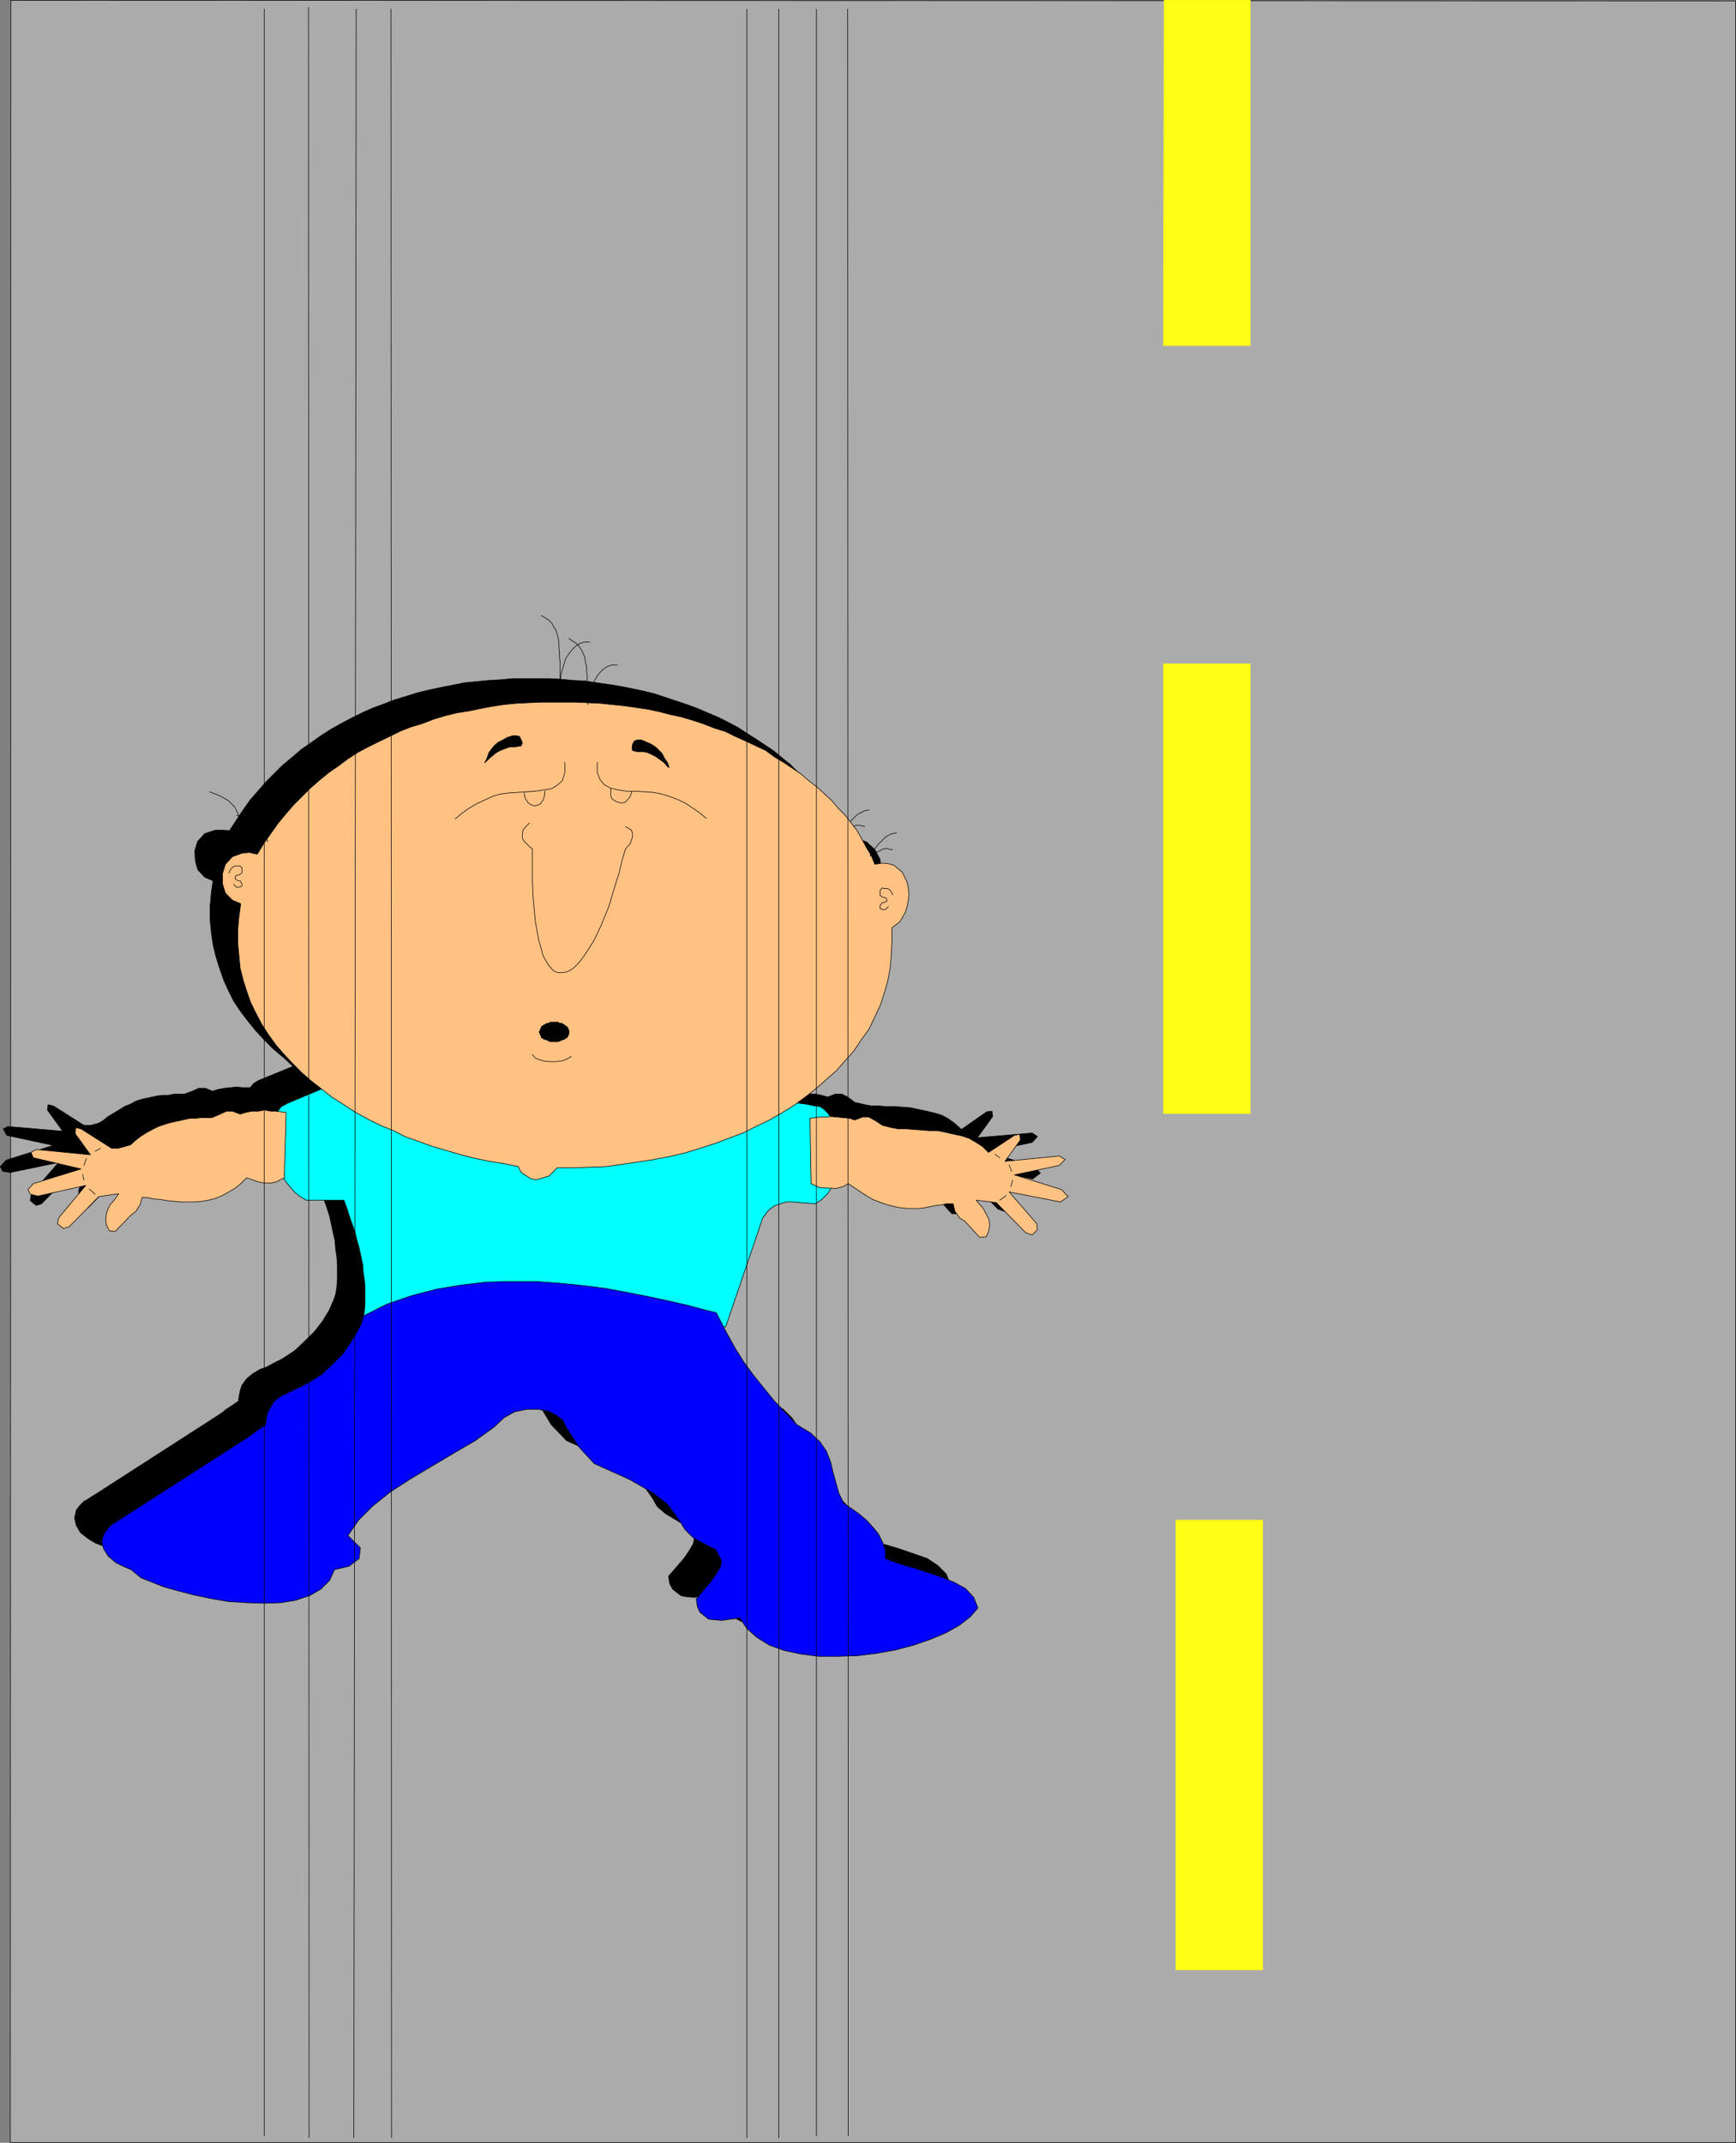 <?xml version="1.0" encoding="UTF-8" standalone="no"?>
<svg
   version="1.0"
   width="125.946mm"
   height="155.455mm"
   id="svg94"
   sodipodi:docname="Dangerous Crossing.wmf"
   xmlns:inkscape="http://www.inkscape.org/namespaces/inkscape"
   xmlns:sodipodi="http://sodipodi.sourceforge.net/DTD/sodipodi-0.dtd"
   xmlns="http://www.w3.org/2000/svg"
   xmlns:svg="http://www.w3.org/2000/svg">
  <rect width="100%" height="100%" fill="#808080" stroke="none"/>
  <sodipodi:namedview
     id="namedview94"
     pagecolor="#ffffff"
     bordercolor="#000000"
     borderopacity="0.25"
     inkscape:showpageshadow="2"
     inkscape:pageopacity="0.0"
     inkscape:pagecheckerboard="0"
     inkscape:deskcolor="#d1d1d1"
     inkscape:document-units="mm" />
  <defs
     id="defs1">
    <pattern
       id="WMFhbasepattern"
       patternUnits="userSpaceOnUse"
       width="6"
       height="6"
       x="0"
       y="0" />
  </defs>
  <path
     style="fill:#ababab;fill-opacity:1;fill-rule:evenodd;stroke:none"
     d="M 2.989,0.081 475.937,0.242 V 587.465 H 2.828 Z"
     id="path1" />
  <path
     style="fill:none;stroke:#000000;stroke-width:0.162px;stroke-linecap:round;stroke-linejoin:round;stroke-miterlimit:4;stroke-dasharray:none;stroke-opacity:1"
     d="M 2.989,0.081 475.937,0.242 V 587.465 H 2.828 L 2.989,0.081 v 0"
     id="path2" />
  <path
     style="fill:#ffff15;fill-opacity:1;fill-rule:evenodd;stroke:none"
     d="m 319.203,0.081 h 23.591 V 94.773 h -23.752 z"
     id="path3" />
  <path
     style="fill:none;stroke:#ffff15;stroke-width:0.162px;stroke-linecap:round;stroke-linejoin:round;stroke-miterlimit:4;stroke-dasharray:none;stroke-opacity:1"
     d="m 319.203,0.081 h 23.591 V 94.773 h -23.752 l 0.162,-94.692 v 0"
     id="path4" />
  <path
     style="fill:#ffff15;fill-opacity:1;fill-rule:evenodd;stroke:none"
     d="m 319.042,182.032 h 23.752 V 305.326 H 319.042 V 182.032 Z"
     id="path5" />
  <path
     style="fill:none;stroke:#ffff15;stroke-width:0.162px;stroke-linecap:round;stroke-linejoin:round;stroke-miterlimit:4;stroke-dasharray:none;stroke-opacity:1"
     d="m 319.042,182.032 h 23.752 v 123.294 h -23.752 v -123.294 0"
     id="path6" />
  <path
     style="fill:#ffff15;fill-opacity:1;fill-rule:evenodd;stroke:none"
     d="m 322.435,416.824 h 23.752 V 540.118 H 322.435 V 416.824 Z"
     id="path7" />
  <path
     style="fill:none;stroke:#ffff15;stroke-width:0.162px;stroke-linecap:round;stroke-linejoin:round;stroke-miterlimit:4;stroke-dasharray:none;stroke-opacity:1"
     d="m 322.435,416.824 h 23.752 v 123.294 h -23.752 v -123.294 0"
     id="path8" />
  <path
     style="fill:#000000;fill-opacity:1;fill-rule:evenodd;stroke:none"
     d="m 70.853,296.277 21.329,-8.726 3.878,0.162 4.201,0.323 8.725,0.646 9.21,0.646 9.21,0.808 9.695,0.485 9.856,0.646 9.695,0.485 9.372,0.808 9.049,0.485 8.564,0.646 7.756,0.646 7.11,0.485 6.14,0.485 5.009,0.485 3.878,0.646 2.262,0.485 1.454,0.323 1.293,0.646 0.808,1.131 1.293,1.293 0.646,1.778 0.808,2.101 0.323,1.939 0.323,2.262 v 2.262 l -0.162,2.262 -0.323,2.101 -0.808,2.262 -0.808,1.939 -1.293,1.616 -1.454,1.616 -1.939,1.293 -2.262,-0.323 h -2.101 l -1.777,-0.162 h -1.777 l -1.616,0.323 -1.616,0.808 -1.454,1.131 -1.777,2.262 -10.18,29.571 -99.695,-0.323 0.323,-1.939 0.323,-2.101 0.162,-2.101 v -1.939 -2.101 l -0.162,-2.262 -0.323,-2.101 -0.162,-2.262 -0.485,-2.101 -0.485,-2.262 -0.485,-2.262 -0.646,-2.101 -0.808,-2.262 -0.646,-2.262 -0.808,-2.101 -0.646,-2.101 H 76.347 l -1.616,-0.97 -1.454,-1.131 -1.293,-1.454 -1.293,-1.616 -0.969,-1.939 -0.969,-1.939 -0.808,-2.101 -0.485,-2.101 -0.323,-2.262 -0.323,-2.101 0.162,-1.939 0.323,-1.939 0.485,-1.778 0.808,-1.293 0.969,-1.131 1.293,-0.808 z"
     id="path9" />
  <path
     style="fill:none;stroke:#000000;stroke-width:0.162px;stroke-linecap:round;stroke-linejoin:round;stroke-miterlimit:4;stroke-dasharray:none;stroke-opacity:1"
     d="m 70.853,296.277 21.329,-8.726 3.878,0.162 4.201,0.323 8.725,0.646 9.21,0.646 9.21,0.808 9.695,0.485 9.856,0.646 9.695,0.485 9.372,0.808 9.049,0.485 8.564,0.646 7.756,0.646 7.11,0.485 6.14,0.485 5.009,0.485 3.878,0.646 2.262,0.485 1.454,0.323 1.293,0.646 0.808,1.131 1.293,1.293 0.646,1.778 0.808,2.101 0.323,1.939 0.323,2.262 v 2.262 l -0.162,2.262 -0.323,2.101 -0.808,2.262 -0.808,1.939 -1.293,1.616 -1.454,1.616 -1.939,1.293 -2.262,-0.323 h -2.101 l -1.777,-0.162 h -1.777 l -1.616,0.323 -1.616,0.808 -1.454,1.131 -1.777,2.262 -10.18,29.571 -99.695,-0.323 0.323,-1.939 0.323,-2.101 0.162,-2.101 v -1.939 -2.101 l -0.162,-2.262 -0.323,-2.101 -0.162,-2.262 -0.485,-2.101 -0.485,-2.262 -0.485,-2.262 -0.646,-2.101 -0.808,-2.262 -0.646,-2.262 -0.808,-2.101 -0.646,-2.101 H 76.347 l -1.616,-0.97 -1.454,-1.131 -1.293,-1.454 -1.293,-1.616 -0.969,-1.939 -0.969,-1.939 -0.808,-2.101 -0.485,-2.101 -0.323,-2.262 -0.323,-2.101 0.162,-1.939 0.323,-1.939 0.485,-1.778 0.808,-1.293 0.969,-1.131 1.293,-0.808 v 0"
     id="path10" />
  <path
     style="fill:#000000;fill-opacity:1;fill-rule:evenodd;stroke:none"
     d="m 70.853,298.54 -2.747,-0.323 h -1.454 l -1.777,-0.162 -1.616,0.162 -1.616,0.162 -1.777,0.323 -1.616,0.485 -1.939,-0.808 h -1.777 l -1.777,0.808 -2.262,0.808 h -2.747 l -1.616,0.323 h -1.454 l -1.454,0.162 -3.07,0.646 -1.454,0.323 -1.454,0.485 -1.454,0.808 -1.616,0.646 -1.293,0.808 -1.616,0.97 -1.616,0.97 -1.616,1.293 -1.293,0.646 -1.939,0.485 h -1.777 l -8.402,-5.333 -1.454,-0.323 -0.162,1.454 4.201,5.817 -15.027,-1.293 -1.293,0.646 0.969,1.778 12.765,2.747 -12.926,4.04 -1.616,1.778 0.646,1.293 2.101,0.323 13.25,-2.747 -7.594,8.726 -0.162,1.778 1.616,1.293 1.454,-0.485 8.241,-8.403 5.332,-0.646 -1.131,1.454 -1.131,1.616 -0.808,1.454 -0.323,0.808 v 1.616 1.616 l 0.808,1.616 h 1.777 l 4.04,-4.201 1.454,-1.131 1.293,-1.778 0.485,-2.101 1.777,0.162 1.616,0.323 h 1.777 l 1.777,0.485 h 1.777 l 1.939,0.162 1.939,0.162 h 1.777 l 1.939,-0.323 1.939,-0.162 1.777,-0.485 1.616,-0.808 1.939,-0.808 1.777,-1.131 1.616,-1.454 1.777,-1.616 1.454,0.808 1.777,0.485 1.616,0.323 h 1.616 l 1.454,-0.323 2.262,-1.293 0.485,-17.775 v 0 z"
     id="path11" />
  <path
     style="fill:none;stroke:#000000;stroke-width:0.162px;stroke-linecap:round;stroke-linejoin:round;stroke-miterlimit:4;stroke-dasharray:none;stroke-opacity:1"
     d="m 70.853,298.54 -2.747,-0.323 h -1.454 l -1.777,-0.162 -1.616,0.162 -1.616,0.162 -1.777,0.323 -1.616,0.485 -1.939,-0.808 h -1.777 l -1.777,0.808 -2.262,0.808 h -2.747 l -1.616,0.323 h -1.454 l -1.454,0.162 -3.07,0.646 -1.454,0.323 -1.454,0.485 -1.454,0.808 -1.616,0.646 -1.293,0.808 -1.616,0.97 -1.616,0.97 -1.616,1.293 -1.293,0.646 -1.939,0.485 h -1.777 l -8.402,-5.333 -1.454,-0.323 -0.162,1.454 4.201,5.817 -15.027,-1.293 -1.293,0.646 0.969,1.778 12.765,2.747 -12.926,4.04 -1.616,1.778 0.646,1.293 2.101,0.323 13.25,-2.747 -7.594,8.726 -0.162,1.778 1.616,1.293 1.454,-0.485 8.241,-8.403 5.332,-0.646 -1.131,1.454 -1.131,1.616 -0.808,1.454 -0.323,0.808 v 1.616 1.616 l 0.808,1.616 h 1.777 l 4.04,-4.201 1.454,-1.131 1.293,-1.778 0.485,-2.101 1.777,0.162 1.616,0.323 h 1.777 l 1.777,0.485 h 1.777 l 1.939,0.162 1.939,0.162 h 1.777 l 1.939,-0.323 1.939,-0.162 1.777,-0.485 1.616,-0.808 1.939,-0.808 1.777,-1.131 1.616,-1.454 1.777,-1.616 1.454,0.808 1.777,0.485 1.616,0.323 h 1.616 l 1.454,-0.323 2.262,-1.293 0.485,-17.775 v 0"
     id="path12" />
  <path
     style="fill:#000000;fill-opacity:1;fill-rule:evenodd;stroke:none"
     d="m 214.337,300.317 2.908,-0.485 h 1.454 1.777 l 3.232,0.162 1.616,0.323 1.616,0.485 2.101,-0.808 h 1.777 l 1.616,0.808 1.939,1.454 2.747,0.646 1.777,0.323 h 1.939 l 1.939,0.162 h 2.262 l 2.262,0.162 2.262,0.162 2.262,0.485 2.262,0.485 2.101,0.485 2.101,0.646 1.777,0.97 1.777,1.293 1.777,1.616 6.948,-4.848 1.454,-0.162 0.162,1.454 -4.201,5.817 15.027,-1.293 1.454,0.97 -1.454,1.616 -12.442,2.585 13.088,4.04 1.616,1.778 -2.101,1.616 -13.896,-2.909 7.433,8.888 0.323,1.616 -1.616,1.293 -1.777,-0.646 -7.917,-8.08 -5.494,-0.646 1.939,2.262 1.454,3.07 v 1.454 1.778 l -0.646,1.454 h -1.939 l -4.04,-4.363 -1.454,-0.646 -1.293,-2.101 -0.323,-2.101 -1.777,0.162 -1.616,0.323 -1.616,0.162 -1.454,0.323 -1.454,0.162 -1.616,0.162 -1.616,0.162 h -1.454 l -1.777,-0.162 -1.777,-0.323 -1.939,-0.485 -1.939,-0.646 -2.101,-0.97 -1.939,-1.293 -2.424,-1.293 -2.424,-1.778 -1.454,0.808 -1.616,0.646 -4.686,-0.162 -2.424,-1.293 z"
     id="path13" />
  <path
     style="fill:none;stroke:#000000;stroke-width:0.162px;stroke-linecap:round;stroke-linejoin:round;stroke-miterlimit:4;stroke-dasharray:none;stroke-opacity:1"
     d="m 214.337,300.317 2.908,-0.485 h 1.454 1.777 l 3.232,0.162 1.616,0.323 1.616,0.485 2.101,-0.808 h 1.777 l 1.616,0.808 1.939,1.454 2.747,0.646 1.777,0.323 h 1.939 l 1.939,0.162 h 2.262 l 2.262,0.162 2.262,0.162 2.262,0.485 2.262,0.485 2.101,0.485 2.101,0.646 1.777,0.97 1.777,1.293 1.777,1.616 6.948,-4.848 1.454,-0.162 0.162,1.454 -4.201,5.817 15.027,-1.293 1.454,0.97 -1.454,1.616 -12.442,2.585 13.088,4.04 1.616,1.778 -2.101,1.616 -13.896,-2.909 7.433,8.888 0.323,1.616 -1.616,1.293 -1.777,-0.646 -7.917,-8.08 -5.494,-0.646 1.939,2.262 1.454,3.07 v 1.454 1.778 l -0.646,1.454 h -1.939 l -4.04,-4.363 -1.454,-0.646 -1.293,-2.101 -0.323,-2.101 -1.777,0.162 -1.616,0.323 -1.616,0.162 -1.454,0.323 -1.454,0.162 -1.616,0.162 -1.616,0.162 h -1.454 l -1.777,-0.162 -1.777,-0.323 -1.939,-0.485 -1.939,-0.646 -2.101,-0.97 -1.939,-1.293 -2.424,-1.293 -2.424,-1.778 -1.454,0.808 -1.616,0.646 -4.686,-0.162 -2.424,-1.293 -0.485,-17.775 v 0"
     id="path14" />
  <path
     style="fill:none;stroke:#000000;stroke-width:0.162px;stroke-linecap:round;stroke-linejoin:round;stroke-miterlimit:4;stroke-dasharray:none;stroke-opacity:1"
     d="m 18.663,309.366 1.293,-0.808"
     id="path15" />
  <path
     style="fill:none;stroke:#000000;stroke-width:0.162px;stroke-linecap:round;stroke-linejoin:round;stroke-miterlimit:4;stroke-dasharray:none;stroke-opacity:1"
     d="m 266.528,310.982 -1.131,-0.808"
     id="path16" />
  <path
     style="fill:none;stroke:#000000;stroke-width:0.162px;stroke-linecap:round;stroke-linejoin:round;stroke-miterlimit:4;stroke-dasharray:none;stroke-opacity:1"
     d="m 15.431,313.244 0.646,-1.939"
     id="path17" />
  <path
     style="fill:none;stroke:#000000;stroke-width:0.162px;stroke-linecap:round;stroke-linejoin:round;stroke-miterlimit:4;stroke-dasharray:none;stroke-opacity:1"
     d="m 269.759,314.86 -0.646,-1.778"
     id="path18" />
  <path
     style="fill:none;stroke:#000000;stroke-width:0.162px;stroke-linecap:round;stroke-linejoin:round;stroke-miterlimit:4;stroke-dasharray:none;stroke-opacity:1"
     d="m 15.431,317.446 -0.323,-1.778"
     id="path19" />
  <path
     style="fill:none;stroke:#000000;stroke-width:0.162px;stroke-linecap:round;stroke-linejoin:round;stroke-miterlimit:4;stroke-dasharray:none;stroke-opacity:1"
     d="m 269.759,319.062 0.323,-1.778"
     id="path20" />
  <path
     style="fill:none;stroke:#000000;stroke-width:0.162px;stroke-linecap:round;stroke-linejoin:round;stroke-miterlimit:4;stroke-dasharray:none;stroke-opacity:1"
     d="m 18.663,321.001 -1.777,-1.131"
     id="path21" />
  <path
     style="fill:none;stroke:#000000;stroke-width:0.162px;stroke-linecap:round;stroke-linejoin:round;stroke-miterlimit:4;stroke-dasharray:none;stroke-opacity:1"
     d="m 266.528,322.778 1.777,-1.454"
     id="path22" />
  <path
     style="fill:none;stroke:#000000;stroke-width:0.162px;stroke-linecap:round;stroke-linejoin:round;stroke-miterlimit:4;stroke-dasharray:none;stroke-opacity:1"
     d="m 60.835,387.415 -1.616,1.293 -1.616,1.616"
     id="path23" />
  <path
     style="fill:none;stroke:#000000;stroke-width:0.162px;stroke-linecap:round;stroke-linejoin:round;stroke-miterlimit:4;stroke-dasharray:none;stroke-opacity:1"
     d="m 57.442,390.647 -1.293,1.454 -1.131,1.616 -1.131,1.293 -1.131,1.616 -1.131,1.454 -0.969,1.293 -1.131,1.454 -1.293,1.131 -1.616,1.454 -1.454,1.131"
     id="path24" />
  <path
     style="fill:none;stroke:#000000;stroke-width:0.162px;stroke-linecap:round;stroke-linejoin:round;stroke-miterlimit:4;stroke-dasharray:none;stroke-opacity:1"
     d="m 45,404.543 -1.454,0.97 -1.616,0.646 -1.616,0.808 -1.616,0.162 -1.454,0.162 h -0.969 l -1.454,0.323 -1.616,0.323"
     id="path25" />
  <path
     style="fill:none;stroke:#000000;stroke-width:0.162px;stroke-linecap:round;stroke-linejoin:round;stroke-miterlimit:4;stroke-dasharray:none;stroke-opacity:1"
     d="m 32.72,407.775 -1.454,0.485 -1.616,0.323 -1.454,0.485 -1.131,0.485 -1.616,0.646 -0.485,0.323 -1.454,0.97"
     id="path26" />
  <path
     style="fill:#000000;fill-opacity:1;fill-rule:evenodd;stroke:none"
     d="m 23.187,411.492 -1.293,1.293 -0.969,1.293 -0.485,2.101 0.485,2.101 1.131,1.939 2.262,1.778 1.939,1.131 2.101,0.808 2.908,2.424 2.747,0.97 3.232,1.454 4.04,1.131 4.363,1.131 4.686,0.808 4.686,0.808 5.171,0.485 4.686,0.162 4.686,-0.162 4.04,-0.808 3.878,-1.131 2.908,-1.778 2.424,-2.262 1.454,-3.232 4.04,-0.808 2.585,-2.101 0.323,-2.909 -3.232,-3.393 2.747,-4.201 3.878,-4.04 5.009,-3.717 5.494,-3.555 5.817,-3.717 5.978,-3.393 5.817,-3.555 5.332,-3.555 2.585,-2.585 2.908,-1.616 3.232,-0.646 3.232,-0.162 2.585,0.646 2.585,1.131 1.616,1.454 0.969,1.778 3.393,5.656 4.201,4.363 9.695,4.363 6.463,3.717 3.716,2.909 2.262,2.747 1.454,2.101 1.293,2.262 2.262,1.939 4.04,2.424 2.262,1.293 1.616,2.909 -0.323,1.616 -1.131,1.939 -1.454,2.101 -1.939,2.262 -2.262,2.585 0.323,2.101 0.808,1.454 2.262,1.778 1.616,0.323 2.101,0.162 2.262,-0.323 2.585,-0.485 1.939,3.07 2.747,2.585 3.393,1.778 4.201,1.454 4.524,1.131 5.009,0.485 5.171,0.162 5.171,-0.162 5.494,-0.808 5.171,-0.97 5.009,-1.293 4.686,-1.454 4.201,-1.939 3.555,-1.939 2.908,-2.424 2.262,-2.262 -1.293,-3.07 -2.262,-2.262 -2.908,-1.939 -3.716,-1.293 -4.201,-1.454 -3.878,-1.131 -3.878,-1.131 -3.232,-1.293 -0.162,-2.424 -0.808,-2.262 -1.131,-2.101 -1.454,-1.939 -1.777,-1.778 -2.101,-1.778 -2.101,-1.454 -1.939,-1.454 -1.454,-2.747 -0.808,-2.909 -0.808,-2.909 -0.485,-2.747 -1.293,-2.909 -1.777,-2.747 -2.424,-2.424 -3.716,-2.262 -3.393,-3.393 -2.908,-3.07 -2.908,-3.393 -2.747,-3.393 -2.747,-3.717 -2.747,-4.04 -2.262,-4.525 -2.585,-5.009 -3.878,-0.97 -4.201,-1.131 -4.847,-1.131 -5.332,-1.293 -5.655,-0.97 -6.14,-1.131 -6.14,-0.808 -6.463,-0.646 -6.786,-0.485 h -6.786 l -6.948,0.162 -6.786,0.808 -6.786,1.131 -6.625,1.778 -6.625,2.424 -6.463,3.07 -0.323,0.485 -0.646,1.778 -1.131,2.585 -1.777,2.909 -2.101,2.747 -2.585,2.585 -2.908,2.747 -1.939,1.293 -1.777,1.131 -1.939,0.97 -2.101,1.131 -1.777,0.646 -1.939,1.131 -1.777,1.454 -1.293,1.778 -0.485,1.454 -0.323,1.778 -0.162,1.131 -1.616,1.131 -1.777,1.131 -1.131,0.97 -37.648,24.239 v 0 z"
     id="path27" />
  <path
     style="fill:none;stroke:#000000;stroke-width:0.162px;stroke-linecap:round;stroke-linejoin:round;stroke-miterlimit:4;stroke-dasharray:none;stroke-opacity:1"
     d="m 23.187,411.492 -1.293,1.293 -0.969,1.293 -0.485,2.101 0.485,2.101 1.131,1.939 2.262,1.778 1.939,1.131 2.101,0.808 2.908,2.424 2.747,0.97 3.232,1.454 4.04,1.131 4.363,1.131 4.686,0.808 4.686,0.808 5.171,0.485 4.686,0.162 4.686,-0.162 4.04,-0.808 3.878,-1.131 2.908,-1.778 2.424,-2.262 1.454,-3.232 4.04,-0.808 2.585,-2.101 0.323,-2.909 -3.232,-3.393 2.747,-4.201 3.878,-4.04 5.009,-3.717 5.494,-3.555 5.817,-3.717 5.978,-3.393 5.817,-3.555 5.332,-3.555 2.585,-2.585 2.908,-1.616 3.232,-0.646 3.232,-0.162 2.585,0.646 2.585,1.131 1.616,1.454 0.969,1.778 3.393,5.656 4.201,4.363 9.695,4.363 6.463,3.717 3.716,2.909 2.262,2.747 1.454,2.101 1.293,2.262 2.262,1.939 4.04,2.424 2.262,1.293 1.616,2.909 -0.323,1.616 -1.131,1.939 -1.454,2.101 -1.939,2.262 -2.262,2.585 0.323,2.101 0.808,1.454 2.262,1.778 1.616,0.323 2.101,0.162 2.262,-0.323 2.585,-0.485 1.939,3.07 2.747,2.585 3.393,1.778 4.201,1.454 4.524,1.131 5.009,0.485 5.171,0.162 5.171,-0.162 5.494,-0.808 5.171,-0.97 5.009,-1.293 4.686,-1.454 4.201,-1.939 3.555,-1.939 2.908,-2.424 2.262,-2.262 -1.293,-3.07 -2.262,-2.262 -2.908,-1.939 -3.716,-1.293 -4.201,-1.454 -3.878,-1.131 -3.878,-1.131 -3.232,-1.293 -0.162,-2.424 -0.808,-2.262 -1.131,-2.101 -1.454,-1.939 -1.777,-1.778 -2.101,-1.778 -2.101,-1.454 -1.939,-1.454 -1.454,-2.747 -0.808,-2.909 -0.808,-2.909 -0.485,-2.747 -1.293,-2.909 -1.777,-2.747 -2.424,-2.424 -3.716,-2.262 -3.393,-3.393 -2.908,-3.07 -2.908,-3.393 -2.747,-3.393 -2.747,-3.717 -2.747,-4.04 -2.262,-4.525 -2.585,-5.009 -3.878,-0.97 -4.201,-1.131 -4.847,-1.131 -5.332,-1.293 -5.655,-0.97 -6.14,-1.131 -6.14,-0.808 -6.463,-0.646 -6.786,-0.485 h -6.786 l -6.948,0.162 -6.786,0.808 -6.786,1.131 -6.625,1.778 -6.625,2.424 -6.463,3.07 -0.323,0.485 -0.646,1.778 -1.131,2.585 -1.777,2.909 -2.101,2.747 -2.585,2.585 -2.908,2.747 -1.939,1.293 -1.777,1.131 -1.939,0.97 -2.101,1.131 -1.777,0.646 -1.939,1.131 -1.777,1.454 -1.293,1.778 -0.485,1.454 -0.323,1.778 -0.162,1.131 -1.616,1.131 -1.777,1.131 -1.131,0.97 -37.648,24.239 v 0"
     id="path28" />
  <path
     style="fill:#000000;fill-opacity:1;fill-rule:evenodd;stroke:none"
     d="m 62.936,227.763 1.777,-2.747 1.939,-2.909 1.939,-2.747 2.262,-2.585 2.101,-2.424 2.424,-2.424 2.101,-2.101 2.747,-2.262 2.424,-2.101 2.585,-1.778 2.747,-1.939 2.747,-1.778 2.585,-1.454 3.07,-1.616 2.908,-1.454 2.908,-1.293 3.07,-1.131 2.908,-1.131 3.232,-0.97 3.07,-0.97 3.393,-0.808 3.07,-0.646 3.232,-0.646 3.232,-0.646 3.393,-0.323 3.232,-0.323 3.07,-0.162 3.555,-0.323 h 3.232 3.393 3.232 l 3.232,0.162 3.393,0.323 3.232,0.162 3.232,0.485 3.393,0.485 3.07,0.485 3.232,0.646 3.07,0.646 3.232,0.808 2.908,0.97 2.908,0.97 2.908,0.97 3.07,1.131 2.585,1.131 3.07,1.293 2.585,1.293 2.747,1.454 2.424,1.616 2.585,1.616 2.424,1.616 2.424,1.616 2.101,1.778 2.262,1.778 1.939,1.939 2.101,1.778 1.777,1.939 1.777,2.101 1.616,2.101 1.616,2.101 1.293,2.262 1.454,2.262 1.131,2.101 0.969,2.424 2.101,-0.162 h 1.777 l 1.454,0.485 2.262,2.101 1.454,2.747 0.162,1.616 0.162,1.616 -0.162,1.616 -0.162,1.454 -0.646,1.778 -1.454,2.585 -2.101,1.616 v 3.878 l -0.162,3.555 -0.485,3.555 -0.646,3.717 -0.969,3.393 -1.131,3.393 -1.454,3.232 -1.616,3.07 -1.939,2.909 -2.101,3.07 -2.262,2.747 -2.424,2.747 -2.908,2.424 -2.747,2.424 -2.908,2.424 -3.232,2.101 -3.232,2.101 -3.555,1.939 -3.555,1.939 -3.716,1.616 -3.878,1.616 -3.878,1.454 -3.878,1.293 -4.201,1.131 -4.201,0.97 -4.201,0.97 -4.363,0.646 -4.201,0.646 -4.524,0.485 -4.363,0.162 -4.524,0.323 h -4.524 l -2.424,2.101 -1.616,0.646 -1.616,0.323 h -1.616 l -2.585,-1.778 -0.808,-1.778 -4.04,-0.646 -3.878,-0.646 -3.878,-0.808 -4.04,-0.97 -3.716,-1.131 -3.878,-1.293 -3.716,-1.131 -3.716,-1.293 -3.555,-1.778 -3.555,-1.616 -3.393,-1.778 -3.232,-1.778 -3.232,-1.939 -3.232,-1.939 -3.07,-2.101 -2.585,-2.424 -2.908,-2.424 -2.424,-2.424 -2.424,-2.585 -2.101,-2.585 -2.101,-2.747 -1.939,-2.909 -1.454,-2.909 -1.293,-2.909 -1.131,-3.232 -0.969,-3.07 -0.808,-3.393 -0.485,-3.393 -0.323,-3.393 v -3.555 l 0.323,-3.717 0.485,-3.393 -2.262,-0.97 -1.939,-2.101 -0.646,-2.424 -0.162,-2.747 0.808,-2.585 1.939,-2.101 2.908,-0.97 h 1.777 z"
     id="path29" />
  <path
     style="fill:none;stroke:#000000;stroke-width:0.162px;stroke-linecap:round;stroke-linejoin:round;stroke-miterlimit:4;stroke-dasharray:none;stroke-opacity:1"
     d="m 62.936,227.763 1.777,-2.747 1.939,-2.909 1.939,-2.747 2.262,-2.585 2.101,-2.424 2.424,-2.424 2.101,-2.101 2.747,-2.262 2.424,-2.101 2.585,-1.778 2.747,-1.939 2.747,-1.778 2.585,-1.454 3.07,-1.616 2.908,-1.454 2.908,-1.293 3.07,-1.131 2.908,-1.131 3.232,-0.97 3.07,-0.97 3.393,-0.808 3.07,-0.646 3.232,-0.646 3.232,-0.646 3.393,-0.323 3.232,-0.323 3.07,-0.162 3.555,-0.323 h 3.232 3.393 3.232 l 3.232,0.162 3.393,0.323 3.232,0.162 3.232,0.485 3.393,0.485 3.07,0.485 3.232,0.646 3.07,0.646 3.232,0.808 2.908,0.97 2.908,0.97 2.908,0.97 3.07,1.131 2.585,1.131 3.07,1.293 2.585,1.293 2.747,1.454 2.424,1.616 2.585,1.616 2.424,1.616 2.424,1.616 2.101,1.778 2.262,1.778 1.939,1.939 2.101,1.778 1.777,1.939 1.777,2.101 1.616,2.101 1.616,2.101 1.293,2.262 1.454,2.262 1.131,2.101 0.969,2.424 2.101,-0.162 h 1.777 l 1.454,0.485 2.262,2.101 1.454,2.747 0.162,1.616 0.162,1.616 -0.162,1.616 -0.162,1.454 -0.646,1.778 -1.454,2.585 -2.101,1.616 v 3.878 l -0.162,3.555 -0.485,3.555 -0.646,3.717 -0.969,3.393 -1.131,3.393 -1.454,3.232 -1.616,3.07 -1.939,2.909 -2.101,3.07 -2.262,2.747 -2.424,2.747 -2.908,2.424 -2.747,2.424 -2.908,2.424 -3.232,2.101 -3.232,2.101 -3.555,1.939 -3.555,1.939 -3.716,1.616 -3.878,1.616 -3.878,1.454 -3.878,1.293 -4.201,1.131 -4.201,0.97 -4.201,0.97 -4.363,0.646 -4.201,0.646 -4.524,0.485 -4.363,0.162 -4.524,0.323 h -4.524 l -2.424,2.101 -1.616,0.646 -1.616,0.323 h -1.616 l -2.585,-1.778 -0.808,-1.778 -4.04,-0.646 -3.878,-0.646 -3.878,-0.808 -4.04,-0.97 -3.716,-1.131 -3.878,-1.293 -3.716,-1.131 -3.716,-1.293 -3.555,-1.778 -3.555,-1.616 -3.393,-1.778 -3.232,-1.778 -3.232,-1.939 -3.232,-1.939 -3.07,-2.101 -2.585,-2.424 -2.908,-2.424 -2.424,-2.424 -2.424,-2.585 -2.101,-2.585 -2.101,-2.747 -1.939,-2.909 -1.454,-2.909 -1.293,-2.909 -1.131,-3.232 -0.969,-3.07 -0.808,-3.393 -0.485,-3.393 -0.323,-3.393 v -3.555 l 0.323,-3.717 0.485,-3.393 -2.262,-0.97 -1.939,-2.101 -0.646,-2.424 -0.162,-2.747 0.808,-2.585 1.939,-2.101 2.908,-0.97 h 1.777 l 2.101,0.162 v 0"
     id="path30" />
  <path
     style="fill:none;stroke:#000000;stroke-width:0.162px;stroke-linecap:round;stroke-linejoin:round;stroke-miterlimit:4;stroke-dasharray:none;stroke-opacity:1"
     d="m 137.586,219.198 -0.969,0.97 -0.808,1.131 -0.162,0.97 v 1.131 l 0.485,0.97 0.646,0.808 0.969,0.485 0.646,0.646 v 4.686 4.363 l 0.162,3.878 0.323,3.717 0.323,3.232 0.485,2.747 0.485,2.585 0.646,2.262 0.646,1.778 0.646,1.616 0.808,1.293 0.969,0.808 0.808,0.646 0.969,0.485 h 0.808 l 1.293,-0.323 0.969,-0.485 0.969,-0.646 1.131,-0.97 0.969,-1.293 1.293,-1.454 0.969,-1.616 1.131,-1.778 1.131,-2.262 0.969,-2.424 0.969,-2.424 0.969,-2.747 1.131,-2.747 0.808,-3.07 0.969,-3.232 0.969,-3.07 0.808,-3.555 1.454,-1.131 0.162,-1.131 0.323,-0.97 v -0.97 l -0.485,-0.808 -1.454,-0.97"
     id="path31" />
  <path
     style="fill:none;stroke:#000000;stroke-width:0.162px;stroke-linecap:round;stroke-linejoin:round;stroke-miterlimit:4;stroke-dasharray:none;stroke-opacity:1"
     d="m 147.443,202.878 -0.162,2.585 -0.646,2.101 -1.293,1.454 -1.777,0.97 -2.101,0.323 -2.262,0.162 -2.262,0.162 -2.585,0.162 -2.424,0.323 -2.262,0.323 -2.262,0.646 -2.101,0.97 -2.101,0.97 -1.939,1.131 -1.939,1.293 -1.939,1.616"
     id="path32" />
  <path
     style="fill:none;stroke:#000000;stroke-width:0.162px;stroke-linecap:round;stroke-linejoin:round;stroke-miterlimit:4;stroke-dasharray:none;stroke-opacity:1"
     d="m 156.33,202.554 v 2.909 l 0.646,2.101 1.293,1.293 1.616,0.97 2.101,0.485 2.424,0.162 h 2.424 l 2.262,0.323 h 2.424 l 2.424,0.646 2.101,0.485 2.262,0.97 2.101,1.131 1.939,0.97 2.101,1.454 1.777,1.616"
     id="path33" />
  <path
     style="fill:none;stroke:#000000;stroke-width:0.162px;stroke-linecap:round;stroke-linejoin:round;stroke-miterlimit:4;stroke-dasharray:none;stroke-opacity:1"
     d="m 141.949,210.472 v 0.808 l -0.162,0.97 -0.485,0.808 -0.808,0.97 -0.646,0.485 -0.808,0.162 -0.969,-0.323 -0.646,-0.323 -0.808,-1.131 -0.485,-0.808 v -1.131"
     id="path34" />
  <path
     style="fill:none;stroke:#000000;stroke-width:0.162px;stroke-linecap:round;stroke-linejoin:round;stroke-miterlimit:4;stroke-dasharray:none;stroke-opacity:1"
     d="m 165.54,210.472 v 0.646 l -0.162,0.97 -0.646,0.808 -0.969,0.646 -0.808,0.323 h -0.969 l -0.808,-0.485 -0.808,-0.808 -0.323,-0.808 -0.162,-0.97 v -0.808"
     id="path35" />
  <path
     style="fill:#000000;fill-opacity:1;fill-rule:evenodd;stroke:none"
     d="m 125.306,202.878 0.646,-1.454 0.646,-1.293 0.646,-1.131 0.808,-0.97 1.131,-0.97 0.969,-0.646 1.293,-0.646 1.616,-0.485 h 0.969 l 0.808,0.162 0.646,0.808 0.162,1.131 -0.162,0.97 -1.939,0.162 h -1.454 l -1.293,0.323 -1.131,0.646 -1.131,0.646 -1.131,0.808 -1.131,0.97 z"
     id="path36" />
  <path
     style="fill:none;stroke:#000000;stroke-width:0.162px;stroke-linecap:round;stroke-linejoin:round;stroke-miterlimit:4;stroke-dasharray:none;stroke-opacity:1"
     d="m 125.306,202.878 0.646,-1.454 0.646,-1.293 0.646,-1.131 0.808,-0.97 1.131,-0.97 0.969,-0.646 1.293,-0.646 1.616,-0.485 h 0.969 l 0.808,0.162 0.646,0.808 0.162,1.131 -0.162,0.97 -1.939,0.162 h -1.454 l -1.293,0.323 -1.131,0.646 -1.131,0.646 -1.131,0.808 -1.131,0.97 -0.969,0.97 v 0"
     id="path37" />
  <path
     style="fill:#000000;fill-opacity:1;fill-rule:evenodd;stroke:none"
     d="m 175.881,204.009 -0.323,-1.131 -0.808,-1.454 -0.808,-0.97 -0.808,-1.131 -0.969,-0.808 -1.131,-0.808 -1.293,-0.646 -1.454,-0.485 h -1.131 l -0.646,0.162 -0.808,0.97 -0.162,0.97 0.323,0.808 1.293,0.323 h 1.454 l 1.131,0.162 1.293,0.485 1.131,0.646 1.293,0.808 0.969,0.97 1.131,0.808 0.485,0.323 v 0 z"
     id="path38" />
  <path
     style="fill:none;stroke:#000000;stroke-width:0.162px;stroke-linecap:round;stroke-linejoin:round;stroke-miterlimit:4;stroke-dasharray:none;stroke-opacity:1"
     d="m 175.881,204.009 -0.323,-1.131 -0.808,-1.454 -0.808,-0.97 -0.808,-1.131 -0.969,-0.808 -1.131,-0.808 -1.293,-0.646 -1.454,-0.485 h -1.131 l -0.646,0.162 -0.808,0.97 -0.162,0.97 0.323,0.808 1.293,0.323 h 1.454 l 1.131,0.162 1.293,0.485 1.131,0.646 1.293,0.808 0.969,0.97 1.131,0.808 0.485,0.323 v 0"
     id="path39" />
  <path
     style="fill:none;stroke:#000000;stroke-width:0.162px;stroke-linecap:round;stroke-linejoin:round;stroke-miterlimit:4;stroke-dasharray:none;stroke-opacity:1"
     d="m 148.412,168.782 1.131,0.646 0.969,0.646 0.808,0.808 0.485,0.97 0.646,0.97 0.323,1.131 0.323,1.131 0.162,1.293 v 1.293 l 0.162,1.293 v 1.293 l 0.162,1.454 v 1.293 1.293 1.293 1.131 l 0.323,-2.101 0.646,-2.262 0.646,-1.939 1.131,-1.616 1.131,-1.293 1.293,-0.97 1.454,-0.485 h 1.454"
     id="path40" />
  <path
     style="fill:none;stroke:#000000;stroke-width:0.162px;stroke-linecap:round;stroke-linejoin:round;stroke-miterlimit:4;stroke-dasharray:none;stroke-opacity:1"
     d="m 238.251,222.107 -1.131,0.162 -0.969,0.485 -0.969,0.485 -0.808,0.808 -0.969,0.97 -0.646,0.97 -0.969,1.131 -0.808,1.131 0.969,-0.323 0.808,-0.485 0.969,-0.646 0.969,-0.485 h 0.969 l 0.969,0.162 0.485,0.162"
     id="path41" />
  <path
     style="fill:none;stroke:#000000;stroke-width:0.162px;stroke-linecap:round;stroke-linejoin:round;stroke-miterlimit:4;stroke-dasharray:none;stroke-opacity:1"
     d="m 57.442,217.098 1.293,0.485 0.808,0.323 1.131,0.485 0.808,0.485 1.131,0.646 1.131,1.131 0.646,0.646 0.485,0.97 0.646,1.454 0.323,0.646"
     id="path42" />
  <path
     style="fill:none;stroke:#000000;stroke-width:0.162px;stroke-linecap:round;stroke-linejoin:round;stroke-miterlimit:4;stroke-dasharray:none;stroke-opacity:1"
     d="m 55.341,232.934 0.323,-0.646 0.646,-0.808 0.646,-0.323 0.646,-0.162 h 0.808 l 0.323,0.485 0.162,0.97 -0.162,0.808 -0.646,0.162 -0.969,0.162 -0.162,0.97 0.646,0.485 h 0.646 l 0.485,0.808 v 0.808 l -0.646,0.323 h -0.808 l -0.646,-0.808"
     id="path43" />
  <path
     style="fill:none;stroke:#000000;stroke-width:0.162px;stroke-linecap:round;stroke-linejoin:round;stroke-miterlimit:4;stroke-dasharray:none;stroke-opacity:1"
     d="m 237.443,239.074 -0.323,-0.808 -0.808,-0.646 -0.646,-0.323 -0.969,-0.162 h -0.323 l -0.646,0.646 v 0.646 0.808 l 0.969,0.485 0.808,0.162 0.162,0.646 -0.646,0.646 h -0.646 l -0.646,0.808 v 0.808 l 0.969,0.162 h 0.646 l 0.646,-0.646"
     id="path44" />
  <path
     style="fill:none;stroke:#000000;stroke-width:0.162px;stroke-linecap:round;stroke-linejoin:round;stroke-miterlimit:4;stroke-dasharray:none;stroke-opacity:1"
     d="m 138.394,282.865 0.808,0.808 1.131,0.485 1.616,0.485 h 1.293 0.969 0.646 0.808 0.646 l 1.454,-0.485 1.293,-0.646"
     id="path45" />
  <path
     style="fill:#000000;fill-opacity:1;fill-rule:evenodd;stroke:none"
     d="m 148.412,276.563 0.162,-0.162 -0.162,-0.323 v -0.162 l -0.162,-0.162 -0.162,-0.162 v -0.323 l -0.323,-0.323 h -0.162 l -0.323,-0.162 -0.323,-0.162 -0.162,-0.162 -0.323,-0.162 -0.323,-0.162 h -0.323 l -0.323,-0.162 h -0.323 -0.485 -0.323 -0.162 -0.485 -0.323 l -0.485,0.162 h -0.323 l -0.162,0.162 -0.323,0.162 -0.162,0.162 -0.485,0.162 -0.162,0.162 h -0.162 l -0.162,0.323 -0.162,0.323 -0.162,0.162 -0.162,0.162 -0.162,0.162 v 0.323 0.162 0.323 0.162 l 0.162,0.323 0.162,0.162 0.162,0.162 0.162,0.162 0.162,0.323 0.162,0.162 h 0.162 l 0.485,0.323 0.162,0.162 h 0.323 l 0.162,0.162 0.323,0.162 h 0.485 0.323 l 0.485,0.162 h 0.162 0.323 l 0.485,-0.162 h 0.323 0.323 l 0.323,-0.162 0.323,-0.162 h 0.323 l 0.162,-0.162 0.323,-0.323 h 0.323 l 0.162,-0.162 0.323,-0.323 v -0.162 l 0.162,-0.162 0.162,-0.162 v -0.323 l 0.162,-0.162 v -0.323 0 z"
     id="path46" />
  <path
     style="fill:none;stroke:#000000;stroke-width:0.162px;stroke-linecap:round;stroke-linejoin:round;stroke-miterlimit:4;stroke-dasharray:none;stroke-opacity:1"
     d="m 148.412,276.563 0.162,-0.162 -0.162,-0.323 v -0.162 l -0.162,-0.162 -0.162,-0.162 v -0.323 l -0.323,-0.323 h -0.162 l -0.323,-0.162 -0.323,-0.162 -0.162,-0.162 -0.323,-0.162 -0.323,-0.162 h -0.323 l -0.323,-0.162 h -0.323 -0.485 -0.323 -0.162 -0.485 -0.323 l -0.485,0.162 h -0.323 l -0.162,0.162 -0.323,0.162 -0.162,0.162 -0.485,0.162 -0.162,0.162 h -0.162 l -0.162,0.323 -0.162,0.323 -0.162,0.162 -0.162,0.162 -0.162,0.162 v 0.323 0.162 0.323 0.162 l 0.162,0.323 0.162,0.162 0.162,0.162 0.162,0.162 0.162,0.323 0.162,0.162 h 0.162 l 0.485,0.323 0.162,0.162 h 0.323 l 0.162,0.162 0.323,0.162 h 0.485 0.323 l 0.485,0.162 h 0.162 0.323 l 0.485,-0.162 h 0.323 0.323 l 0.323,-0.162 0.323,-0.162 h 0.323 l 0.162,-0.162 0.323,-0.323 h 0.323 l 0.162,-0.162 0.323,-0.323 v -0.162 l 0.162,-0.162 0.162,-0.162 v -0.323 l 0.162,-0.162 v -0.323 0"
     id="path47" />
  <path
     style="fill:#00ffff;fill-opacity:1;fill-rule:evenodd;stroke:none"
     d="m 78.286,302.741 21.49,-9.049 3.878,0.485 4.201,0.323 8.725,0.646 9.049,0.485 9.533,0.646 9.533,0.646 9.856,0.646 9.533,0.646 9.533,0.485 9.049,0.646 8.402,0.646 7.917,0.485 6.948,0.646 6.302,0.485 4.847,0.646 3.878,0.485 2.424,0.485 1.454,0.162 1.131,0.808 1.131,1.131 0.969,1.454 0.969,1.616 0.485,2.101 0.485,2.101 0.323,2.101 v 2.262 l -0.162,2.262 -0.485,2.262 -0.646,2.101 -0.969,1.939 -1.131,1.778 -1.616,1.616 -1.777,1.131 -2.424,-0.162 -2.101,-0.162 -1.777,-0.162 h -1.616 l -1.616,0.485 -1.777,0.646 -1.616,1.293 -1.454,1.939 -10.18,29.894 -99.695,-0.485 0.323,-1.939 0.323,-1.939 0.162,-2.101 v -2.101 -2.101 l -0.162,-2.262 -0.323,-1.939 -0.162,-2.262 -0.485,-2.262 -0.485,-2.262 -0.646,-2.262 -0.485,-2.101 -0.808,-2.262 -0.808,-2.262 -0.646,-2.101 -0.808,-2.101 h -10.341 l -1.616,-0.97 -1.454,-1.131 -1.293,-1.454 -1.293,-1.616 -1.131,-1.939 -0.969,-1.778 -0.485,-2.262 -0.808,-2.101 -0.323,-2.262 -0.323,-1.939 0.323,-2.101 0.162,-1.778 0.646,-1.939 0.808,-1.131 0.969,-1.293 1.293,-0.646 v 0 z"
     id="path48" />
  <path
     style="fill:none;stroke:#000000;stroke-width:0.162px;stroke-linecap:round;stroke-linejoin:round;stroke-miterlimit:4;stroke-dasharray:none;stroke-opacity:1"
     d="m 78.286,302.741 21.49,-9.049 3.878,0.485 4.201,0.323 8.725,0.646 9.049,0.485 9.533,0.646 9.533,0.646 9.856,0.646 9.533,0.646 9.533,0.485 9.049,0.646 8.402,0.646 7.917,0.485 6.948,0.646 6.302,0.485 4.847,0.646 3.878,0.485 2.424,0.485 1.454,0.162 1.131,0.808 1.131,1.131 0.969,1.454 0.969,1.616 0.485,2.101 0.485,2.101 0.323,2.101 v 2.262 l -0.162,2.262 -0.485,2.262 -0.646,2.101 -0.969,1.939 -1.131,1.778 -1.616,1.616 -1.777,1.131 -2.424,-0.162 -2.101,-0.162 -1.777,-0.162 h -1.616 l -1.616,0.485 -1.777,0.646 -1.616,1.293 -1.454,1.939 -10.18,29.894 -99.695,-0.485 0.323,-1.939 0.323,-1.939 0.162,-2.101 v -2.101 -2.101 l -0.162,-2.262 -0.323,-1.939 -0.162,-2.262 -0.485,-2.262 -0.485,-2.262 -0.646,-2.262 -0.485,-2.101 -0.808,-2.262 -0.808,-2.262 -0.646,-2.101 -0.808,-2.101 h -10.341 l -1.616,-0.97 -1.454,-1.131 -1.293,-1.454 -1.293,-1.616 -1.131,-1.939 -0.969,-1.778 -0.485,-2.262 -0.808,-2.101 -0.323,-2.262 -0.323,-1.939 0.323,-2.101 0.162,-1.778 0.646,-1.939 0.808,-1.131 0.969,-1.293 1.293,-0.646 v 0"
     id="path49" />
  <path
     style="fill:#ffc283;fill-opacity:1;fill-rule:evenodd;stroke:none"
     d="m 78.286,305.003 -2.585,-0.323 H 74.246 l -1.777,-0.323 -1.616,0.323 h -1.777 l -1.616,0.323 -1.616,0.485 -2.101,-0.808 H 62.128 l -1.777,0.808 -2.262,0.97 h -2.908 l -1.454,0.162 h -1.616 l -1.454,0.323 -2.908,0.646 -1.454,0.323 -1.454,0.485 -1.454,0.485 -1.616,0.808 -1.454,0.808 -1.616,0.97 -1.454,1.131 -1.454,1.293 -1.616,0.485 -1.777,0.485 h -1.777 l -8.402,-5.333 -1.454,-0.323 -0.162,1.616 4.201,5.817 -14.865,-1.454 -1.454,0.808 0.646,1.454 13.088,3.07 -13.088,4.04 -1.454,1.616 0.646,1.293 2.101,0.485 13.088,-2.909 -7.433,8.888 -0.323,1.616 1.616,1.293 1.616,-0.485 8.079,-8.241 5.494,-0.808 -1.131,1.616 -1.293,1.454 -0.646,1.454 -0.323,0.97 -0.162,1.454 0.162,1.616 0.808,1.616 1.616,0.162 4.201,-4.363 1.454,-1.131 1.131,-1.778 0.646,-2.101 1.777,0.162 1.454,0.323 1.939,0.162 1.777,0.323 1.777,0.162 1.939,0.162 h 1.777 1.777 l 2.101,-0.162 1.777,-0.323 1.939,-0.485 1.616,-0.646 1.777,-0.97 1.939,-1.131 1.616,-1.293 1.616,-1.616 1.777,0.646 1.454,0.485 1.777,0.323 h 1.616 l 1.454,-0.323 2.262,-1.131 0.485,-17.937 v 0 z"
     id="path50" />
  <path
     style="fill:none;stroke:#000000;stroke-width:0.162px;stroke-linecap:round;stroke-linejoin:round;stroke-miterlimit:4;stroke-dasharray:none;stroke-opacity:1"
     d="m 78.286,305.003 -2.585,-0.323 H 74.246 l -1.777,-0.323 -1.616,0.323 h -1.777 l -1.616,0.323 -1.616,0.485 -2.101,-0.808 H 62.128 l -1.777,0.808 -2.262,0.97 h -2.908 l -1.454,0.162 h -1.616 l -1.454,0.323 -2.908,0.646 -1.454,0.323 -1.454,0.485 -1.454,0.485 -1.616,0.808 -1.454,0.808 -1.616,0.97 -1.454,1.131 -1.454,1.293 -1.616,0.485 -1.777,0.485 h -1.777 l -8.402,-5.333 -1.454,-0.323 -0.162,1.616 4.201,5.817 -14.865,-1.454 -1.454,0.808 0.646,1.454 13.088,3.07 -13.088,4.04 -1.454,1.616 0.646,1.293 2.101,0.485 13.088,-2.909 -7.433,8.888 -0.323,1.616 1.616,1.293 1.616,-0.485 8.079,-8.241 5.494,-0.808 -1.131,1.616 -1.293,1.454 -0.646,1.454 -0.323,0.97 -0.162,1.454 0.162,1.616 0.808,1.616 1.616,0.162 4.201,-4.363 1.454,-1.131 1.131,-1.778 0.646,-2.101 1.777,0.162 1.454,0.323 1.939,0.162 1.777,0.323 1.777,0.162 1.939,0.162 h 1.777 1.777 l 2.101,-0.162 1.777,-0.323 1.939,-0.485 1.616,-0.646 1.777,-0.97 1.939,-1.131 1.616,-1.293 1.616,-1.616 1.777,0.646 1.454,0.485 1.777,0.323 h 1.616 l 1.454,-0.323 2.262,-1.131 0.485,-17.937 v 0"
     id="path51" />
  <path
     style="fill:#ffc283;fill-opacity:1;fill-rule:evenodd;stroke:none"
     d="m 222.093,306.619 2.747,-0.323 h 1.454 l 1.616,-0.162 3.393,0.323 1.616,0.162 1.454,0.485 2.101,-0.808 h 1.777 l 1.777,0.97 1.939,1.293 2.585,0.646 1.777,0.323 h 2.101 l 2.101,0.162 2.101,0.162 2.101,0.162 h 2.262 l 2.424,0.485 2.101,0.485 2.262,0.485 1.939,0.646 1.939,1.131 1.777,1.131 1.616,1.616 7.11,-4.686 1.454,-0.323 0.162,1.616 -4.201,5.817 14.865,-1.454 1.616,0.97 -1.616,1.616 -12.28,2.585 12.926,4.04 1.777,1.939 -2.101,1.454 -14.058,-2.747 7.594,8.726 0.162,1.616 -1.454,1.454 -1.777,-0.646 -8.079,-8.241 -5.494,-0.646 1.939,2.262 1.616,3.07 0.162,1.616 -0.323,1.616 -0.646,1.454 -1.777,0.162 -4.04,-4.363 -1.454,-0.97 -1.293,-1.778 -0.485,-2.101 h -1.777 l -1.454,0.323 -1.616,0.162 -1.454,0.323 -1.616,0.323 -1.454,0.162 h -1.616 -1.616 l -1.777,-0.162 -1.616,-0.323 -1.939,-0.485 -1.939,-0.646 -2.101,-0.808 -1.939,-1.131 -2.424,-1.616 -2.424,-1.616 -1.454,0.808 -1.777,0.485 -4.524,-0.162 -2.424,-1.131 -0.323,-17.937 z"
     id="path52" />
  <path
     style="fill:none;stroke:#000000;stroke-width:0.162px;stroke-linecap:round;stroke-linejoin:round;stroke-miterlimit:4;stroke-dasharray:none;stroke-opacity:1"
     d="m 222.093,306.619 2.747,-0.323 h 1.454 l 1.616,-0.162 3.393,0.323 1.616,0.162 1.454,0.485 2.101,-0.808 h 1.777 l 1.777,0.97 1.939,1.293 2.585,0.646 1.777,0.323 h 2.101 l 2.101,0.162 2.101,0.162 2.101,0.162 h 2.262 l 2.424,0.485 2.101,0.485 2.262,0.485 1.939,0.646 1.939,1.131 1.777,1.131 1.616,1.616 7.11,-4.686 1.454,-0.323 0.162,1.616 -4.201,5.817 14.865,-1.454 1.616,0.97 -1.616,1.616 -12.28,2.585 12.926,4.04 1.777,1.939 -2.101,1.454 -14.058,-2.747 7.594,8.726 0.162,1.616 -1.454,1.454 -1.777,-0.646 -8.079,-8.241 -5.494,-0.646 1.939,2.262 1.616,3.07 0.162,1.616 -0.323,1.616 -0.646,1.454 -1.777,0.162 -4.04,-4.363 -1.454,-0.97 -1.293,-1.778 -0.485,-2.101 h -1.777 l -1.454,0.323 -1.616,0.162 -1.454,0.323 -1.616,0.323 -1.454,0.162 h -1.616 -1.616 l -1.777,-0.162 -1.616,-0.323 -1.939,-0.485 -1.939,-0.646 -2.101,-0.808 -1.939,-1.131 -2.424,-1.616 -2.424,-1.616 -1.454,0.808 -1.777,0.485 -4.524,-0.162 -2.424,-1.131 -0.323,-17.937 v 0"
     id="path53" />
  <path
     style="fill:none;stroke:#000000;stroke-width:0.162px;stroke-linecap:round;stroke-linejoin:round;stroke-miterlimit:4;stroke-dasharray:none;stroke-opacity:1"
     d="m 26.095,315.668 1.454,-0.808"
     id="path54" />
  <path
     style="fill:none;stroke:#000000;stroke-width:0.162px;stroke-linecap:round;stroke-linejoin:round;stroke-miterlimit:4;stroke-dasharray:none;stroke-opacity:1"
     d="m 274.122,317.446 -1.293,-0.97"
     id="path55" />
  <path
     style="fill:none;stroke:#000000;stroke-width:0.162px;stroke-linecap:round;stroke-linejoin:round;stroke-miterlimit:4;stroke-dasharray:none;stroke-opacity:1"
     d="m 23.025,319.546 0.646,-1.939"
     id="path56" />
  <path
     style="fill:none;stroke:#000000;stroke-width:0.162px;stroke-linecap:round;stroke-linejoin:round;stroke-miterlimit:4;stroke-dasharray:none;stroke-opacity:1"
     d="m 277.354,321.162 -0.646,-1.778"
     id="path57" />
  <path
     style="fill:none;stroke:#000000;stroke-width:0.162px;stroke-linecap:round;stroke-linejoin:round;stroke-miterlimit:4;stroke-dasharray:none;stroke-opacity:1"
     d="M 23.025,323.586 22.702,321.97"
     id="path58" />
  <path
     style="fill:none;stroke:#000000;stroke-width:0.162px;stroke-linecap:round;stroke-linejoin:round;stroke-miterlimit:4;stroke-dasharray:none;stroke-opacity:1"
     d="m 277.192,325.364 0.485,-1.778"
     id="path59" />
  <path
     style="fill:none;stroke:#000000;stroke-width:0.162px;stroke-linecap:round;stroke-linejoin:round;stroke-miterlimit:4;stroke-dasharray:none;stroke-opacity:1"
     d="m 26.095,327.464 -1.616,-1.454"
     id="path60" />
  <path
     style="fill:none;stroke:#000000;stroke-width:0.162px;stroke-linecap:round;stroke-linejoin:round;stroke-miterlimit:4;stroke-dasharray:none;stroke-opacity:1"
     d="m 274.122,329.08 1.777,-1.293"
     id="path61" />
  <path
     style="fill:none;stroke:#000000;stroke-width:0.162px;stroke-linecap:round;stroke-linejoin:round;stroke-miterlimit:4;stroke-dasharray:none;stroke-opacity:1"
     d="m 68.268,393.878 -1.454,1.293 -1.616,1.616"
     id="path62" />
  <path
     style="fill:none;stroke:#000000;stroke-width:0.162px;stroke-linecap:round;stroke-linejoin:round;stroke-miterlimit:4;stroke-dasharray:none;stroke-opacity:1"
     d="m 64.875,396.949 -1.131,1.454 -1.293,1.454 -1.131,1.616 -0.969,1.454 -1.131,1.616 -0.808,1.131 -1.454,1.454 -1.131,1.293 -1.616,1.131 -1.454,1.293"
     id="path63" />
  <path
     style="fill:none;stroke:#000000;stroke-width:0.162px;stroke-linecap:round;stroke-linejoin:round;stroke-miterlimit:4;stroke-dasharray:none;stroke-opacity:1"
     d="m 52.433,410.845 -1.616,1.131 -1.293,0.646 -1.777,0.808 h -1.454 l -1.454,0.162 -0.969,0.162 -1.616,0.162 -1.454,0.162"
     id="path64" />
  <path
     style="fill:none;stroke:#000000;stroke-width:0.162px;stroke-linecap:round;stroke-linejoin:round;stroke-miterlimit:4;stroke-dasharray:none;stroke-opacity:1"
     d="m 40.314,414.077 -1.616,0.485 -1.454,0.485 -1.454,0.323 -1.131,0.485 -1.616,0.485 -0.485,0.485 -1.616,0.97"
     id="path65" />
  <path
     style="fill:#0000ff;fill-opacity:1;fill-rule:evenodd;stroke:none"
     d="m 30.62,417.955 -1.131,1.293 -0.969,1.293 -0.646,2.101 0.485,1.939 1.293,2.101 2.101,1.778 1.939,0.97 2.262,0.97 2.747,2.262 2.908,1.131 3.232,1.293 4.04,1.131 4.363,1.131 4.686,0.97 4.686,0.808 5.009,0.323 4.847,0.162 4.524,-0.162 4.04,-0.646 3.878,-1.293 3.07,-1.778 2.424,-2.424 1.293,-2.909 4.04,-0.97 2.747,-2.101 0.323,-2.909 -3.393,-3.393 2.908,-4.201 3.878,-3.878 4.847,-3.878 5.494,-3.555 5.978,-3.555 5.979,-3.555 5.817,-3.393 5.171,-3.717 2.747,-2.585 2.908,-1.616 3.232,-0.646 h 3.232 l 2.747,0.485 2.424,1.293 1.616,1.293 0.808,1.778 3.555,5.494 4.201,4.525 9.695,4.363 6.463,3.717 3.716,2.909 2.101,2.747 1.616,2.262 1.293,2.101 2.262,2.262 3.878,2.101 2.262,1.131 1.616,3.07 -0.323,1.616 -1.131,1.939 -1.454,2.101 -1.939,2.262 -2.101,2.585 0.323,2.101 0.646,1.454 2.424,1.939 1.616,0.162 1.939,0.162 2.424,-0.323 2.585,-0.323 1.939,2.909 2.747,2.424 3.393,2.101 4.04,1.454 4.524,0.97 5.009,0.646 h 5.171 l 5.332,-0.162 5.332,-0.646 5.332,-0.97 4.847,-1.293 4.686,-1.616 4.201,-1.778 3.716,-2.101 2.908,-2.262 2.101,-2.424 -1.131,-2.909 -2.262,-2.424 -3.232,-1.778 -3.555,-1.454 -3.878,-1.293 -4.04,-1.293 -3.878,-1.131 -3.393,-1.293 v -2.424 l -0.808,-2.101 -1.131,-2.262 -1.454,-1.778 -1.777,-1.939 -2.101,-1.778 -2.101,-1.454 -2.101,-1.454 -1.293,-2.747 -0.808,-2.909 -0.808,-2.909 -0.646,-2.747 -1.131,-2.909 -1.777,-2.585 -2.585,-2.424 -3.716,-2.262 -3.232,-3.393 -3.07,-3.232 -2.747,-3.393 -2.747,-3.393 -2.747,-3.717 -2.424,-3.878 -2.585,-4.686 -2.585,-5.009 -3.878,-0.97 -4.201,-1.131 -5.009,-1.131 -5.171,-1.131 -5.817,-1.131 -5.978,-1.131 -6.302,-0.808 -6.463,-0.646 -6.625,-0.485 h -6.786 l -6.786,0.162 -6.948,0.808 -6.786,1.131 -6.786,1.778 -6.625,2.262 -6.463,3.232 -0.162,0.485 -0.646,1.939 -1.293,2.424 -1.777,2.909 -1.939,2.747 -2.585,2.585 -3.07,2.909 -1.777,1.131 -1.777,1.131 -2.101,1.131 -2.101,0.97 -1.616,0.808 -2.101,0.97 -1.777,1.454 -1.131,1.939 -0.646,1.293 -0.323,1.939 -0.162,1.131 -1.454,0.97 -1.777,1.293 -1.293,0.97 -37.487,24.077 v 0 z"
     id="path66" />
  <path
     style="fill:none;stroke:#000000;stroke-width:0.162px;stroke-linecap:round;stroke-linejoin:round;stroke-miterlimit:4;stroke-dasharray:none;stroke-opacity:1"
     d="m 30.62,417.955 -1.131,1.293 -0.969,1.293 -0.646,2.101 0.485,1.939 1.293,2.101 2.101,1.778 1.939,0.97 2.262,0.97 2.747,2.262 2.908,1.131 3.232,1.293 4.04,1.131 4.363,1.131 4.686,0.97 4.686,0.808 5.009,0.323 4.847,0.162 4.524,-0.162 4.04,-0.646 3.878,-1.293 3.07,-1.778 2.424,-2.424 1.293,-2.909 4.04,-0.97 2.747,-2.101 0.323,-2.909 -3.393,-3.393 2.908,-4.201 3.878,-3.878 4.847,-3.878 5.494,-3.555 5.978,-3.555 5.979,-3.555 5.817,-3.393 5.171,-3.717 2.747,-2.585 2.908,-1.616 3.232,-0.646 h 3.232 l 2.747,0.485 2.424,1.293 1.616,1.293 0.808,1.778 3.555,5.494 4.201,4.525 9.695,4.363 6.463,3.717 3.716,2.909 2.101,2.747 1.616,2.262 1.293,2.101 2.262,2.262 3.878,2.101 2.262,1.131 1.616,3.07 -0.323,1.616 -1.131,1.939 -1.454,2.101 -1.939,2.262 -2.101,2.585 0.323,2.101 0.646,1.454 2.424,1.939 1.616,0.162 1.939,0.162 2.424,-0.323 2.585,-0.323 1.939,2.909 2.747,2.424 3.393,2.101 4.04,1.454 4.524,0.97 5.009,0.646 h 5.171 l 5.332,-0.162 5.332,-0.646 5.332,-0.97 4.847,-1.293 4.686,-1.616 4.201,-1.778 3.716,-2.101 2.908,-2.262 2.101,-2.424 -1.131,-2.909 -2.262,-2.424 -3.232,-1.778 -3.555,-1.454 -3.878,-1.293 -4.04,-1.293 -3.878,-1.131 -3.393,-1.293 v -2.424 l -0.808,-2.101 -1.131,-2.262 -1.454,-1.778 -1.777,-1.939 -2.101,-1.778 -2.101,-1.454 -2.101,-1.454 -1.293,-2.747 -0.808,-2.909 -0.808,-2.909 -0.646,-2.747 -1.131,-2.909 -1.777,-2.585 -2.585,-2.424 -3.716,-2.262 -3.232,-3.393 -3.07,-3.232 -2.747,-3.393 -2.747,-3.393 -2.747,-3.717 -2.424,-3.878 -2.585,-4.686 -2.585,-5.009 -3.878,-0.97 -4.201,-1.131 -5.009,-1.131 -5.171,-1.131 -5.817,-1.131 -5.978,-1.131 -6.302,-0.808 -6.463,-0.646 -6.625,-0.485 h -6.786 l -6.786,0.162 -6.948,0.808 -6.786,1.131 -6.786,1.778 -6.625,2.262 -6.463,3.232 -0.162,0.485 -0.646,1.939 -1.293,2.424 -1.777,2.909 -1.939,2.747 -2.585,2.585 -3.07,2.909 -1.777,1.131 -1.777,1.131 -2.101,1.131 -2.101,0.97 -1.616,0.808 -2.101,0.97 -1.777,1.454 -1.131,1.939 -0.646,1.293 -0.323,1.939 -0.162,1.131 -1.454,0.97 -1.777,1.293 -1.293,0.97 -37.487,24.077 v 0"
     id="path67" />
  <path
     style="fill:#ffc283;fill-opacity:1;fill-rule:evenodd;stroke:none"
     d="m 70.53,234.226 1.777,-2.909 1.939,-2.747 1.939,-2.747 2.262,-2.747 2.101,-2.424 2.262,-2.262 2.262,-2.262 2.585,-2.262 2.585,-2.101 2.585,-1.778 2.585,-1.939 2.747,-1.778 2.747,-1.454 2.908,-1.454 3.07,-1.454 2.908,-1.454 2.908,-1.131 3.232,-0.97 2.908,-1.131 3.232,-0.97 3.232,-0.808 3.232,-0.485 3.07,-0.646 3.393,-0.646 3.232,-0.485 3.232,-0.323 3.232,-0.162 3.555,-0.162 h 3.07 3.555 3.232 l 3.232,0.162 3.393,0.162 3.07,0.323 3.232,0.323 3.393,0.485 3.232,0.485 3.07,0.646 3.07,0.808 3.07,0.646 3.232,0.97 2.908,0.97 2.908,1.131 3.07,0.97 2.585,1.293 2.908,1.293 2.747,1.293 2.747,1.293 2.424,1.778 2.424,1.454 2.424,1.616 2.424,1.616 2.262,1.939 2.101,1.616 2.101,1.939 1.939,1.778 1.777,2.101 1.939,1.939 1.616,2.101 1.616,2.101 1.293,2.262 1.293,2.424 1.293,2.101 0.969,2.424 2.101,-0.323 1.616,0.162 1.616,0.485 2.262,1.939 1.293,2.747 0.323,1.616 0.162,1.616 -0.162,1.616 -0.323,1.616 -0.485,1.616 -1.454,2.585 -2.262,1.778 v 3.717 l -0.162,3.717 -0.323,3.555 -0.646,3.555 -0.969,3.393 -1.131,3.393 -1.454,3.07 -1.616,3.393 -2.101,2.909 -1.939,2.909 -2.424,2.747 -2.424,2.747 -2.747,2.424 -2.747,2.424 -3.07,2.424 -3.07,2.262 -3.393,2.101 -3.393,1.939 -3.716,1.778 -3.555,1.778 -3.878,1.454 -3.878,1.454 -4.04,1.293 -4.201,1.293 -4.201,0.97 -4.201,0.808 -4.201,0.646 -4.363,0.646 -4.524,0.646 -4.363,0.162 -4.524,0.162 h -4.524 l -2.262,2.262 -1.616,0.485 -1.616,0.485 -1.616,-0.162 -2.747,-1.778 -0.808,-1.616 -3.878,-0.808 -4.04,-0.646 -3.878,-0.808 -3.878,-0.97 -3.878,-1.131 -3.878,-1.131 -3.555,-1.293 -3.716,-1.293 -3.555,-1.778 -3.555,-1.454 -3.555,-1.778 -3.232,-1.778 -3.232,-2.101 -3.07,-1.939 -2.908,-2.262 -2.908,-2.262 -2.747,-2.424 -2.424,-2.424 -2.424,-2.585 -2.101,-2.424 -2.101,-2.909 -1.777,-2.747 -1.616,-3.07 -1.454,-2.909 -1.131,-3.232 -0.969,-3.07 -0.808,-3.232 -0.323,-3.393 -0.323,-3.393 v -3.717 l 0.323,-3.555 0.485,-3.555 -2.262,-0.97 -1.939,-1.939 -0.808,-2.585 v -2.747 l 0.808,-2.585 1.939,-2.101 2.747,-0.97 1.939,-0.162 2.101,0.485 z"
     id="path68" />
  <path
     style="fill:none;stroke:#000000;stroke-width:0.162px;stroke-linecap:round;stroke-linejoin:round;stroke-miterlimit:4;stroke-dasharray:none;stroke-opacity:1"
     d="m 70.53,234.226 1.777,-2.909 1.939,-2.747 1.939,-2.747 2.262,-2.747 2.101,-2.424 2.262,-2.262 2.262,-2.262 2.585,-2.262 2.585,-2.101 2.585,-1.778 2.585,-1.939 2.747,-1.778 2.747,-1.454 2.908,-1.454 3.07,-1.454 2.908,-1.454 2.908,-1.131 3.232,-0.97 2.908,-1.131 3.232,-0.97 3.232,-0.808 3.232,-0.485 3.07,-0.646 3.393,-0.646 3.232,-0.485 3.232,-0.323 3.232,-0.162 3.555,-0.162 h 3.07 3.555 3.232 l 3.232,0.162 3.393,0.162 3.07,0.323 3.232,0.323 3.393,0.485 3.232,0.485 3.07,0.646 3.07,0.808 3.07,0.646 3.232,0.97 2.908,0.97 2.908,1.131 3.07,0.97 2.585,1.293 2.908,1.293 2.747,1.293 2.747,1.293 2.424,1.778 2.424,1.454 2.424,1.616 2.424,1.616 2.262,1.939 2.101,1.616 2.101,1.939 1.939,1.778 1.777,2.101 1.939,1.939 1.616,2.101 1.616,2.101 1.293,2.262 1.293,2.424 1.293,2.101 0.969,2.424 2.101,-0.323 1.616,0.162 1.616,0.485 2.262,1.939 1.293,2.747 0.323,1.616 0.162,1.616 -0.162,1.616 -0.323,1.616 -0.485,1.616 -1.454,2.585 -2.262,1.778 v 3.717 l -0.162,3.717 -0.323,3.555 -0.646,3.555 -0.969,3.393 -1.131,3.393 -1.454,3.07 -1.616,3.393 -2.101,2.909 -1.939,2.909 -2.424,2.747 -2.424,2.747 -2.747,2.424 -2.747,2.424 -3.07,2.424 -3.07,2.262 -3.393,2.101 -3.393,1.939 -3.716,1.778 -3.555,1.778 -3.878,1.454 -3.878,1.454 -4.04,1.293 -4.201,1.293 -4.201,0.97 -4.201,0.808 -4.201,0.646 -4.363,0.646 -4.524,0.646 -4.363,0.162 -4.524,0.162 h -4.524 l -2.262,2.262 -1.616,0.485 -1.616,0.485 -1.616,-0.162 -2.747,-1.778 -0.808,-1.616 -3.878,-0.808 -4.04,-0.646 -3.878,-0.808 -3.878,-0.97 -3.878,-1.131 -3.878,-1.131 -3.555,-1.293 -3.716,-1.293 -3.555,-1.778 -3.555,-1.454 -3.555,-1.778 -3.232,-1.778 -3.232,-2.101 -3.07,-1.939 -2.908,-2.262 -2.908,-2.262 -2.747,-2.424 -2.424,-2.424 -2.424,-2.585 -2.101,-2.424 -2.101,-2.909 -1.777,-2.747 -1.616,-3.07 -1.454,-2.909 -1.131,-3.232 -0.969,-3.07 -0.808,-3.232 -0.323,-3.393 -0.323,-3.393 v -3.717 l 0.323,-3.555 0.485,-3.555 -2.262,-0.97 -1.939,-1.939 -0.808,-2.585 v -2.747 l 0.808,-2.585 1.939,-2.101 2.747,-0.97 1.939,-0.162 2.101,0.485 v 0"
     id="path69" />
  <path
     style="fill:none;stroke:#000000;stroke-width:0.162px;stroke-linecap:round;stroke-linejoin:round;stroke-miterlimit:4;stroke-dasharray:none;stroke-opacity:1"
     d="m 145.18,225.662 -0.969,0.97 -0.808,0.97 -0.162,1.131 v 1.131 l 0.485,0.808 0.646,0.646 0.808,0.808 0.808,0.646 v 4.686 4.201 l 0.162,3.878 0.323,3.717 0.323,3.393 0.485,2.747 0.485,2.585 0.646,2.101 0.485,1.939 0.808,1.454 0.808,1.293 0.808,0.97 0.808,0.646 0.969,0.323 h 0.969 l 1.131,-0.162 1.131,-0.485 0.969,-0.646 1.131,-1.131 0.969,-1.131 1.131,-1.616 0.969,-1.454 1.293,-2.101 0.969,-1.939 1.131,-2.424 0.969,-2.424 1.131,-2.747 0.808,-2.747 0.969,-3.232 0.969,-3.07 0.808,-3.393 0.969,-3.232 1.293,-1.454 0.323,-0.97 0.323,-0.97 v -0.808 l -0.323,-0.97 -1.616,-0.97"
     id="path70" />
  <path
     style="fill:none;stroke:#000000;stroke-width:0.162px;stroke-linecap:round;stroke-linejoin:round;stroke-miterlimit:4;stroke-dasharray:none;stroke-opacity:1"
     d="m 154.875,209.018 v 2.747 l -0.646,2.262 -1.454,1.293 -1.616,0.97 -2.101,0.323 -2.262,0.323 -2.424,0.162 -2.424,0.162 -2.424,0.162 -2.424,0.323 -2.101,0.646 -2.101,0.97 -2.101,0.97 -1.939,1.131 -2.101,1.454 -1.939,1.616"
     id="path71" />
  <path
     style="fill:none;stroke:#000000;stroke-width:0.162px;stroke-linecap:round;stroke-linejoin:round;stroke-miterlimit:4;stroke-dasharray:none;stroke-opacity:1"
     d="m 163.762,209.018 v 2.747 l 0.808,2.101 1.131,1.293 1.777,0.97 2.101,0.485 2.262,0.323 h 2.424 l 2.424,0.162 2.424,0.162 2.424,0.485 2.101,0.646 2.101,0.808 2.101,0.97 1.939,1.293 2.101,1.454 1.777,1.454"
     id="path72" />
  <path
     style="fill:none;stroke:#000000;stroke-width:0.162px;stroke-linecap:round;stroke-linejoin:round;stroke-miterlimit:4;stroke-dasharray:none;stroke-opacity:1"
     d="m 149.382,216.936 v 0.646 l -0.162,0.97 -0.323,0.808 -0.808,1.131 -0.808,0.323 -0.808,0.162 -0.808,-0.323 -0.808,-0.485 -0.646,-0.97 -0.323,-0.808 -0.162,-0.97"
     id="path73" />
  <path
     style="fill:none;stroke:#000000;stroke-width:0.162px;stroke-linecap:round;stroke-linejoin:round;stroke-miterlimit:4;stroke-dasharray:none;stroke-opacity:1"
     d="m 173.296,216.936 -0.162,0.485 -0.323,0.97 -0.646,0.808 -0.808,0.808 -0.969,0.162 -0.808,-0.162 -0.808,-0.323 -0.969,-0.646 -0.323,-0.808 v -0.97 -0.97"
     id="path74" />
  <path
     style="fill:#000000;fill-opacity:1;fill-rule:evenodd;stroke:none"
     d="m 132.9,209.18 0.646,-1.293 0.485,-1.454 0.808,-1.131 0.808,-0.97 0.969,-0.808 1.293,-0.646 1.131,-0.646 1.454,-0.485 h 1.131 l 0.808,0.162 0.485,0.97 0.323,0.808 -0.323,0.808 -1.939,0.323 h -1.293 l -1.293,0.485 -1.293,0.485 -1.131,0.646 -0.969,0.808 -1.131,0.97 -0.969,0.97 z"
     id="path75" />
  <path
     style="fill:none;stroke:#000000;stroke-width:0.162px;stroke-linecap:round;stroke-linejoin:round;stroke-miterlimit:4;stroke-dasharray:none;stroke-opacity:1"
     d="m 132.9,209.18 0.646,-1.293 0.485,-1.454 0.808,-1.131 0.808,-0.97 0.969,-0.808 1.293,-0.646 1.131,-0.646 1.454,-0.485 h 1.131 l 0.808,0.162 0.485,0.97 0.323,0.808 -0.323,0.808 -1.939,0.323 h -1.293 l -1.293,0.485 -1.293,0.485 -1.131,0.646 -0.969,0.808 -1.131,0.97 -0.969,0.97 v 0"
     id="path76" />
  <path
     style="fill:#000000;fill-opacity:1;fill-rule:evenodd;stroke:none"
     d="m 183.475,210.472 -0.485,-1.454 -0.808,-1.131 -0.646,-1.293 -0.969,-0.97 -0.808,-0.808 -1.293,-0.808 -1.131,-0.485 -1.454,-0.646 h -1.131 l -0.808,0.323 -0.485,0.808 -0.162,1.131 0.162,0.646 1.293,0.323 h 1.293 l 1.293,0.162 1.131,0.485 1.293,0.646 1.131,0.808 1.131,0.808 0.969,1.131 0.485,0.323 z"
     id="path77" />
  <path
     style="fill:none;stroke:#000000;stroke-width:0.162px;stroke-linecap:round;stroke-linejoin:round;stroke-miterlimit:4;stroke-dasharray:none;stroke-opacity:1"
     d="m 183.475,210.472 -0.485,-1.454 -0.808,-1.131 -0.646,-1.293 -0.969,-0.97 -0.808,-0.808 -1.293,-0.808 -1.131,-0.485 -1.454,-0.646 h -1.131 l -0.808,0.323 -0.485,0.808 -0.162,1.131 0.162,0.646 1.293,0.323 h 1.293 l 1.293,0.162 1.131,0.485 1.293,0.646 1.131,0.808 1.131,0.808 0.969,1.131 0.485,0.323 v 0"
     id="path78" />
  <path
     style="fill:none;stroke:#000000;stroke-width:0.162px;stroke-linecap:round;stroke-linejoin:round;stroke-miterlimit:4;stroke-dasharray:none;stroke-opacity:1"
     d="m 156.006,175.084 0.969,0.646 0.969,0.646 0.808,0.808 0.646,0.97 0.485,0.97 0.485,1.131 0.162,1.293 0.323,1.293 v 1.293 l 0.162,1.131 v 1.454 l 0.162,1.454 v 1.131 1.293 1.293 1.293 l 0.162,-2.424 0.646,-2.101 0.969,-1.939 0.969,-1.616 1.131,-1.293 1.293,-0.97 1.293,-0.485 h 1.616"
     id="path79" />
  <path
     style="fill:none;stroke:#000000;stroke-width:0.162px;stroke-linecap:round;stroke-linejoin:round;stroke-miterlimit:4;stroke-dasharray:none;stroke-opacity:1"
     d="m 245.845,228.409 -1.293,0.162 -0.969,0.485 -0.808,0.485 -0.808,0.808 -0.969,0.97 -0.808,0.97 -0.808,1.131 -0.808,1.293 0.969,-0.323 0.646,-0.646 1.131,-0.485 0.808,-0.485 1.131,-0.162 0.808,0.323 h 0.646"
     id="path80" />
  <path
     style="fill:none;stroke:#000000;stroke-width:0.162px;stroke-linecap:round;stroke-linejoin:round;stroke-miterlimit:4;stroke-dasharray:none;stroke-opacity:1"
     d="m 64.875,223.561 1.293,0.485 1.131,0.323 0.969,0.323 0.808,0.485 1.131,0.808 0.969,0.97 0.808,0.808 0.485,0.97 0.646,1.293 0.323,0.808"
     id="path81" />
  <path
     style="fill:none;stroke:#000000;stroke-width:0.162px;stroke-linecap:round;stroke-linejoin:round;stroke-miterlimit:4;stroke-dasharray:none;stroke-opacity:1"
     d="m 62.774,239.397 0.323,-0.808 0.646,-0.808 0.646,-0.323 h 0.969 0.485 l 0.485,0.485 v 0.646 0.808 l -0.808,0.485 -0.808,0.162 -0.323,0.808 0.808,0.646 h 0.646 l 0.485,0.808 v 0.646 l -0.808,0.323 h -0.646 l -0.808,-0.808"
     id="path82" />
  <path
     style="fill:none;stroke:#000000;stroke-width:0.162px;stroke-linecap:round;stroke-linejoin:round;stroke-miterlimit:4;stroke-dasharray:none;stroke-opacity:1"
     d="m 244.714,245.376 -0.162,-0.646 -0.646,-0.808 -0.646,-0.323 h -0.969 l -0.323,-0.162 -0.646,0.646 v 0.646 0.808 l 0.808,0.485 0.808,0.162 0.323,0.808 -0.808,0.485 h -0.485 l -0.646,0.808 v 0.808 l 0.808,0.323 h 0.646 l 0.808,-0.808"
     id="path83" />
  <path
     style="fill:none;stroke:#000000;stroke-width:0.162px;stroke-linecap:round;stroke-linejoin:round;stroke-miterlimit:4;stroke-dasharray:none;stroke-opacity:1"
     d="m 145.988,289.167 0.808,0.97 1.293,0.485 1.131,0.323 1.616,0.162 h 0.808 0.808 l 0.646,-0.162 h 0.808 l 1.454,-0.485 1.293,-0.808"
     id="path84" />
  <path
     style="fill:#000000;fill-opacity:1;fill-rule:evenodd;stroke:none"
     d="m 156.006,282.865 v -0.162 -0.162 l -0.162,-0.162 v -0.323 l -0.162,-0.162 -0.162,-0.323 -0.323,-0.162 -0.162,-0.162 -0.162,-0.162 -0.323,-0.162 -0.162,-0.162 -0.323,-0.162 h -0.485 l -0.323,-0.162 -0.162,-0.162 h -0.485 -0.323 -0.323 -0.323 -0.323 -0.485 l -0.162,0.162 -0.323,0.162 h -0.323 l -0.323,0.162 -0.323,0.162 -0.323,0.162 -0.162,0.162 -0.323,0.162 -0.162,0.162 v 0.323 l -0.162,0.162 -0.162,0.323 v 0.162 0.162 l -0.323,0.323 0.323,0.162 v 0.323 0.162 l 0.162,0.162 0.162,0.323 v 0.323 l 0.162,0.162 h 0.323 l 0.162,0.323 h 0.323 l 0.323,0.162 h 0.323 l 0.323,0.323 h 0.323 l 0.162,0.162 h 0.485 0.323 0.323 0.323 0.323 0.485 l 0.162,-0.162 h 0.323 l 0.485,-0.323 h 0.323 l 0.162,-0.162 h 0.323 l 0.162,-0.323 h 0.162 l 0.323,-0.162 0.162,-0.323 0.162,-0.323 v -0.162 l 0.162,-0.162 v -0.323 -0.162 0 z"
     id="path85" />
  <path
     style="fill:none;stroke:#000000;stroke-width:0.162px;stroke-linecap:round;stroke-linejoin:round;stroke-miterlimit:4;stroke-dasharray:none;stroke-opacity:1"
     d="m 156.006,282.865 v -0.162 -0.162 l -0.162,-0.162 v -0.323 l -0.162,-0.162 -0.162,-0.323 -0.323,-0.162 -0.162,-0.162 -0.162,-0.162 -0.323,-0.162 -0.162,-0.162 -0.323,-0.162 h -0.485 l -0.323,-0.162 -0.162,-0.162 h -0.485 -0.323 -0.323 -0.323 -0.323 -0.485 l -0.162,0.162 -0.323,0.162 h -0.323 l -0.323,0.162 -0.323,0.162 -0.323,0.162 -0.162,0.162 -0.323,0.162 -0.162,0.162 v 0.323 l -0.162,0.162 -0.162,0.323 v 0.162 0.162 l -0.323,0.323 0.323,0.162 v 0.323 0.162 l 0.162,0.162 0.162,0.323 v 0.323 l 0.162,0.162 h 0.323 l 0.162,0.323 h 0.323 l 0.323,0.162 h 0.323 l 0.323,0.323 h 0.323 l 0.162,0.162 h 0.485 0.323 0.323 0.323 0.323 0.485 l 0.162,-0.162 h 0.323 l 0.485,-0.323 h 0.323 l 0.162,-0.162 h 0.323 l 0.162,-0.323 h 0.162 l 0.323,-0.162 0.162,-0.323 0.162,-0.323 v -0.162 l 0.162,-0.162 v -0.323 -0.162 0"
     id="path86" />
  <path
     style="fill:none;stroke:#000000;stroke-width:0.162px;stroke-linecap:round;stroke-linejoin:round;stroke-miterlimit:4;stroke-dasharray:none;stroke-opacity:1"
     d="M 232.434,2.505 232.596,585.687"
     id="path87" />
  <path
     style="fill:none;stroke:#000000;stroke-width:0.162px;stroke-linecap:round;stroke-linejoin:round;stroke-miterlimit:4;stroke-dasharray:none;stroke-opacity:1"
     d="M 223.87,2.505 V 585.687"
     id="path88" />
  <path
     style="fill:none;stroke:#000000;stroke-width:0.162px;stroke-linecap:round;stroke-linejoin:round;stroke-miterlimit:4;stroke-dasharray:none;stroke-opacity:1"
     d="M 213.529,2.505 V 586.172"
     id="path89" />
  <path
     style="fill:none;stroke:#000000;stroke-width:0.162px;stroke-linecap:round;stroke-linejoin:round;stroke-miterlimit:4;stroke-dasharray:none;stroke-opacity:1"
     d="M 204.804,2.505 V 586.172"
     id="path90" />
  <path
     style="fill:none;stroke:#000000;stroke-width:0.162px;stroke-linecap:round;stroke-linejoin:round;stroke-miterlimit:4;stroke-dasharray:none;stroke-opacity:1"
     d="M 107.209,2.505 107.371,586.172"
     id="path91" />
  <path
     style="fill:none;stroke:#000000;stroke-width:0.162px;stroke-linecap:round;stroke-linejoin:round;stroke-miterlimit:4;stroke-dasharray:none;stroke-opacity:1"
     d="M 97.676,2.505 97.029,586.172"
     id="path92" />
  <path
     style="fill:none;stroke:#000000;stroke-width:0.162px;stroke-linecap:round;stroke-linejoin:round;stroke-miterlimit:4;stroke-dasharray:none;stroke-opacity:1"
     d="M 84.588,2.02 84.749,586.172"
     id="path93" />
  <path
     style="fill:none;stroke:#000000;stroke-width:0.162px;stroke-linecap:round;stroke-linejoin:round;stroke-miterlimit:4;stroke-dasharray:none;stroke-opacity:1"
     d="M 72.469,2.505 V 585.687"
     id="path94" />
</svg>
